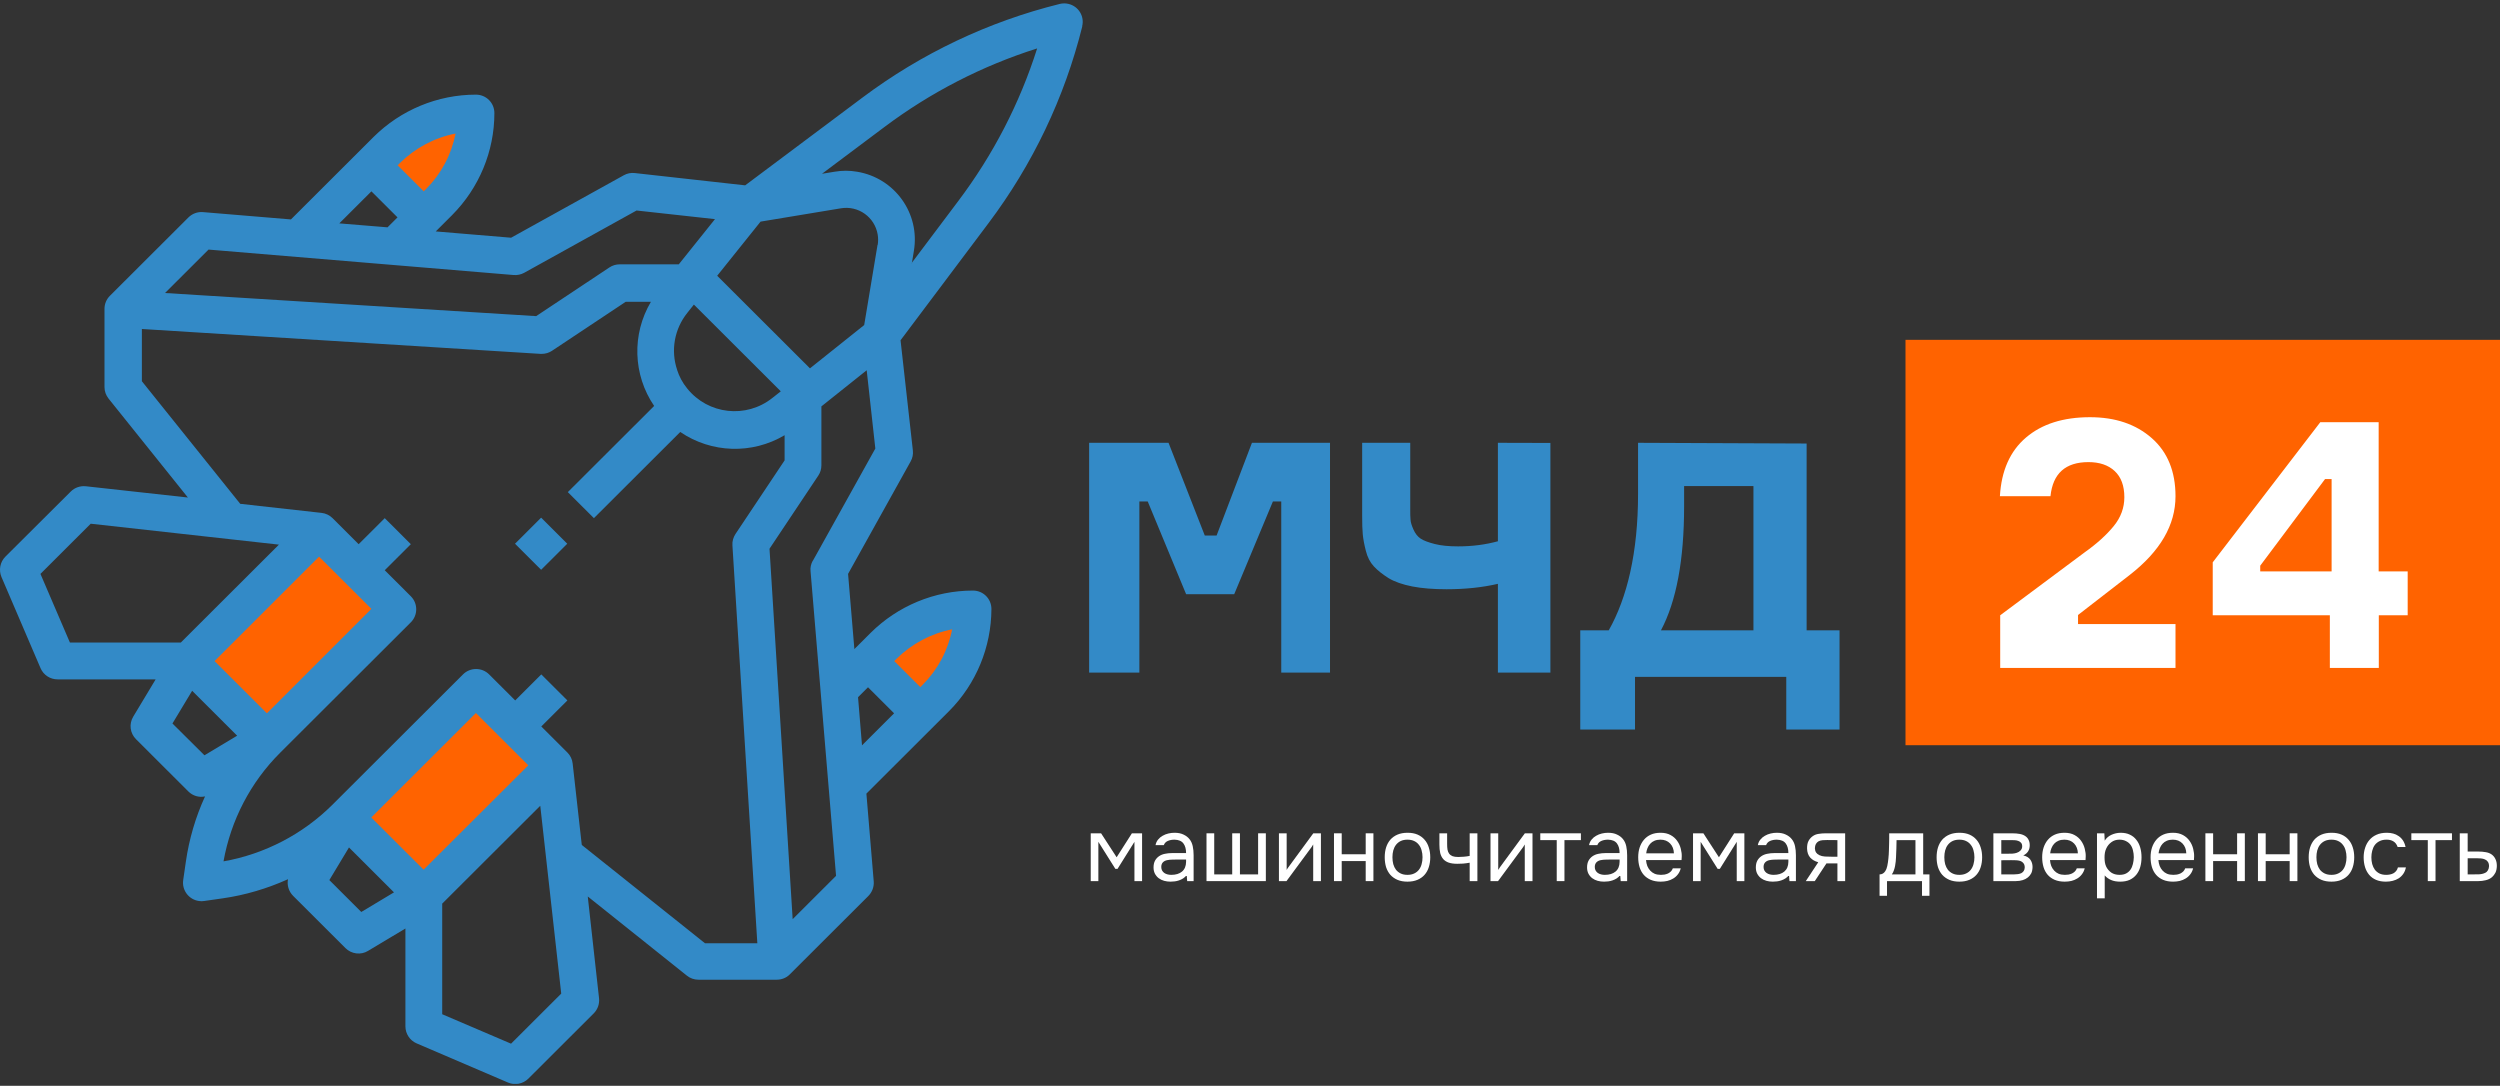 <?xml version="1.0" encoding="UTF-8"?> <svg xmlns="http://www.w3.org/2000/svg" width="472" height="205" viewBox="0 0 472 205" fill="none"><rect x="0" y="0" width="472" height="205" fill="#333333" stroke="none"/><g clip-path="url(#clip0_1624_26024)"><path fill-rule="evenodd" clip-rule="evenodd" d="M37.857 122.912C36.971 117.36 54.24 101.258 59.608 101.672C64.811 102.059 71.48 105.345 72.753 110.704C73.611 114.432 71.536 117.664 68.685 122C64.23 128.739 59.11 136.473 51.472 136.003C44.941 135.617 38.936 129.375 37.885 122.884L37.857 122.912Z" fill="#FF6300"></path><path fill-rule="evenodd" clip-rule="evenodd" d="M67.412 153.509C66.526 147.958 83.794 131.855 89.163 132.27C94.366 132.656 101.035 135.943 102.308 141.301C103.166 145.03 101.09 148.261 98.24 152.598C93.785 159.337 88.665 167.071 81.027 166.601C74.496 166.214 68.491 159.972 67.439 153.482L67.412 153.509Z" fill="#FF6300"></path><path fill-rule="evenodd" clip-rule="evenodd" d="M89.217 29.552C89.217 25.215 85.869 21.652 81.745 21.652C77.622 21.652 74.273 25.188 74.273 29.552C74.273 33.916 77.622 37.451 81.745 37.451C85.869 37.451 89.217 33.916 89.217 29.552Z" fill="#FF6300"></path><path fill-rule="evenodd" clip-rule="evenodd" d="M183.006 124.29C183.006 119.954 179.658 116.391 175.534 116.391C171.411 116.391 168.062 119.926 168.062 124.29C168.062 128.654 171.411 132.189 175.534 132.189C179.658 132.189 183.006 128.654 183.006 124.29Z" fill="#FF6300"></path><path fill-rule="evenodd" clip-rule="evenodd" d="M204.311 4.97C204.781 3.092 203.647 1.214 201.765 0.744C201.211 0.606 200.63 0.606 200.077 0.744C186.6 4.086 173.925 10.107 162.8 18.448L140.689 34.993L119.851 32.673C119.132 32.59 118.412 32.728 117.776 33.087L96.495 44.881L82.27 43.693L85.342 40.627C90.462 35.49 93.34 28.557 93.34 21.349C93.34 19.415 91.79 17.869 89.853 17.869C82.603 17.869 75.656 20.769 70.537 25.851L54.929 41.428L38.325 40.047C37.301 39.964 36.305 40.323 35.557 41.069L20.752 55.846C20.088 56.509 19.728 57.392 19.728 58.304V73.081C19.728 73.882 20.005 74.627 20.503 75.263L35.474 93.933L16.214 91.807C15.162 91.696 14.11 92.055 13.363 92.801L1.021 105.092C0.025 106.086 -0.28 107.605 0.274 108.931L7.662 126.166C8.216 127.436 9.461 128.265 10.873 128.265H29.386L25.152 135.308C24.322 136.689 24.543 138.429 25.678 139.561L35.557 149.422C36.388 150.25 37.55 150.609 38.712 150.361C36.913 154.283 35.696 158.453 35.087 162.707L34.589 166.159C34.312 168.065 35.641 169.833 37.55 170.109C37.882 170.164 38.214 170.164 38.546 170.109L42.005 169.612C46.295 169.004 50.446 167.761 54.375 165.994C54.154 167.126 54.514 168.314 55.344 169.142L65.224 179.003C66.358 180.135 68.129 180.356 69.485 179.527L76.542 175.301V193.779C76.542 195.16 77.372 196.431 78.645 196.983L95.913 204.385C97.214 204.938 98.736 204.661 99.76 203.639L112.102 191.321C112.85 190.575 113.209 189.526 113.099 188.476L110.968 169.253L129.675 184.195C130.284 184.692 131.059 184.968 131.861 184.968H146.667C147.58 184.968 148.493 184.609 149.13 183.946L163.935 169.17C164.655 168.452 165.042 167.43 164.959 166.408L163.575 149.836L179.183 134.258C184.303 129.121 187.153 122.189 187.181 114.98C187.181 113.046 185.631 111.5 183.694 111.5C176.443 111.5 169.497 114.4 164.378 119.482L161.306 122.548L160.116 108.351L171.933 87.111C172.292 86.476 172.431 85.758 172.348 85.04L170.023 64.242L186.6 42.174C194.957 31.071 200.99 18.448 204.338 4.97H204.311ZM165.678 46.234L163.16 61.37L152.921 69.545L135.404 52.062L143.595 41.843L158.76 39.329C162.053 38.777 165.153 40.986 165.706 44.273C165.817 44.936 165.817 45.599 165.706 46.262L165.678 46.234ZM127.849 69.849C126.603 66.175 127.323 62.115 129.758 59.077L131.004 57.503L147.414 73.882L145.837 75.124C140.883 79.074 133.688 78.273 129.731 73.329C128.873 72.279 128.236 71.092 127.821 69.794L127.849 69.849ZM86.006 25.215C85.231 29.193 83.294 32.838 80.416 35.711L80.001 36.125L75.075 31.209L75.49 30.795C78.368 27.95 82.021 25.989 86.006 25.215ZM70.122 36.125L75.048 41.041L73.166 42.92L64.061 42.174L70.122 36.125ZM39.349 47.118L96.965 51.924C97.657 51.979 98.349 51.841 98.957 51.509L120.183 39.743L134.988 41.373L128.153 49.907H117.001C116.309 49.907 115.645 50.101 115.064 50.487L101.227 59.685L31.157 55.321L39.349 47.145V47.118ZM7.635 108.351L17.127 98.877L52.66 102.827L34.146 121.305H13.197L7.635 108.351ZM70.122 114.952L50.39 134.673L40.511 124.812L60.242 105.092L70.122 114.952ZM32.569 136.578L36.277 130.419L44.773 138.899L38.602 142.6L32.569 136.606V136.578ZM99.732 144.505L79.974 164.198L70.094 154.338L89.853 134.617L99.732 144.478V144.505ZM68.184 172.153L62.179 166.159L65.888 160L74.383 168.479L68.212 172.18L68.184 172.153ZM96.467 197.038L83.488 191.487V170.606L102.002 152.128L105.959 187.592L96.467 197.066V197.038ZM109.833 159.475L108.117 144.146C108.034 143.345 107.675 142.627 107.121 142.075L102.195 137.158L107.121 132.242L102.195 127.326L97.269 132.242L92.344 127.326C90.987 125.972 88.774 125.972 87.418 127.326L62.733 151.963C57.143 157.514 49.975 161.243 42.199 162.624C43.583 154.863 47.291 147.709 52.881 142.13L77.566 117.493C78.922 116.14 78.922 113.93 77.566 112.577L72.64 107.661L77.566 102.744L72.64 97.828L67.714 102.744L62.788 97.828C62.235 97.275 61.487 96.916 60.713 96.834L45.354 95.121L26.785 71.976V62.115L102.057 66.811C102.057 66.811 102.195 66.811 102.278 66.811C102.97 66.811 103.634 66.618 104.216 66.231L118.135 56.978H122.895C119.27 63.082 119.491 70.76 123.504 76.644L107.204 92.912L112.13 97.828L128.43 81.56C134.324 85.565 141.99 85.813 148.133 82.167V86.918L138.863 100.811C138.448 101.446 138.226 102.192 138.282 102.965L142.986 178.091H133.107L109.916 159.586L109.833 159.475ZM161.998 131.635L163.88 129.756L168.806 134.673L162.745 140.721L161.998 131.635ZM179.764 118.819C178.989 122.796 177.052 126.442 174.174 129.314L173.759 129.729L168.833 124.812L169.248 124.398C172.126 121.553 175.779 119.592 179.764 118.819ZM153.447 105.865C153.115 106.473 152.949 107.163 153.032 107.854L157.847 165.358L149.655 173.534L145.283 103.6L154.498 89.79C154.886 89.21 155.079 88.548 155.079 87.857V76.726L163.631 69.904L165.263 84.681L153.474 105.865H153.447ZM172.154 49.714L172.541 47.367C173.731 40.296 168.944 33.612 161.832 32.424C160.42 32.176 158.981 32.176 157.542 32.424L155.19 32.811L166.951 24C175.669 17.454 185.437 12.427 195.815 9.141C192.522 19.526 187.485 29.248 180.927 37.948L172.099 49.687L172.154 49.714Z" fill="#338AC7"></path><path d="M102.165 97.735L97.234 102.656L102.165 107.577L107.096 102.656L102.165 97.735Z" fill="#338AC7"></path><path fill-rule="evenodd" clip-rule="evenodd" d="M205.629 126.992V83.602H220.62L227.464 101.113H229.692L236.366 83.602H251.106V126.992H241.901V94.677H240.324L233.018 112.188H223.941L216.691 94.677H215.113V126.992H205.629ZM257.177 83.602H266.254V96.003C266.254 96.942 266.254 97.632 266.309 98.13C266.337 98.627 266.531 99.234 266.863 99.98C267.195 100.726 267.638 101.306 268.219 101.693C268.8 102.079 269.713 102.411 270.903 102.714C272.093 103.018 273.56 103.156 275.303 103.156C277.987 103.156 280.478 102.825 282.803 102.19V83.602L292.716 83.629V126.992H282.803V110.227C279.842 110.918 276.604 111.249 273.117 111.249C270.654 111.249 268.468 111.083 266.641 110.724C264.815 110.365 263.293 109.84 262.158 109.15C261.024 108.432 260.11 107.714 259.391 106.94C258.671 106.167 258.173 105.2 257.869 103.985C257.564 102.797 257.371 101.748 257.288 100.864C257.205 99.98 257.177 98.82 257.177 97.412V83.629V83.602ZM341.089 119.008H347.304V137.734H337.248V127.793H308.689V137.734H298.354V119.008H303.73C307.189 112.904 309.265 104.344 309.265 93.269V83.602L341.089 83.737V119.008ZM331.049 119.008V91.774H317.959V95.614C317.959 105.75 316.493 113.539 313.587 119.008H331.049Z" fill="#338AC7"></path><path d="M472.721 64.16H359.758V140.695H472.721V64.16Z" fill="#FF6300"></path><path fill-rule="evenodd" clip-rule="evenodd" d="M387.157 93.682H377.582C377.859 88.876 379.492 85.175 382.508 82.607C385.524 80.038 389.537 78.768 394.601 78.768C399.389 78.768 403.263 80.093 406.252 82.717C409.241 85.341 410.735 89.014 410.735 93.682C410.735 99.123 407.857 104.067 402.101 108.542L392.332 116.11V117.822H410.735V126.108H377.637V116.165L393.577 104.288C395.874 102.659 397.701 101.002 399.057 99.344C400.413 97.687 401.077 95.864 401.077 93.876C401.077 91.721 400.468 90.064 399.25 88.932C398.033 87.799 396.372 87.247 394.297 87.247C389.952 87.247 387.572 89.401 387.129 93.682H387.157ZM449.118 107.879H454.571V116.165H449.118V126.108H439.875V116.165H417.764V106.166L438.076 79.707H449.091V107.879H449.118ZM426.73 107.879H440.207V90.451H438.967L426.73 106.803V107.879Z" fill="white"></path><path d="M205.93 157.329H207.886L210.82 161.85L213.702 157.329H215.624V166.354H214.182V158.939L210.991 164.042H210.579L207.371 158.939V166.354H205.93V157.329Z" fill="white"></path><path d="M224.052 165.206C223.857 165.469 223.634 165.68 223.383 165.84C223.131 166 222.868 166.125 222.593 166.217C222.33 166.308 222.062 166.371 221.787 166.405C221.524 166.439 221.261 166.457 220.998 166.457C220.575 166.457 220.174 166.405 219.797 166.302C219.419 166.2 219.076 166.034 218.767 165.806C218.47 165.578 218.23 165.292 218.047 164.95C217.875 164.607 217.789 164.219 217.789 163.785C217.789 163.271 217.881 162.843 218.064 162.501C218.258 162.147 218.516 161.862 218.836 161.645C219.156 161.428 219.522 161.279 219.934 161.199C220.357 161.108 220.803 161.062 221.272 161.062H223.932C223.932 160.298 223.766 159.692 223.434 159.247C223.102 158.791 222.542 158.551 221.753 158.528C221.272 158.528 220.849 158.608 220.483 158.768C220.117 158.928 219.865 159.19 219.728 159.555H218.167C218.247 159.144 218.407 158.796 218.647 158.511C218.887 158.214 219.173 157.974 219.505 157.792C219.837 157.598 220.197 157.455 220.586 157.364C220.975 157.272 221.364 157.227 221.753 157.227C222.428 157.227 222.994 157.341 223.451 157.569C223.92 157.786 224.298 158.077 224.584 158.442C224.87 158.796 225.07 159.23 225.184 159.744C225.299 160.258 225.356 160.834 225.356 161.473V166.354H224.138L224.052 165.206ZM222.336 162.278C222.062 162.278 221.741 162.284 221.375 162.295C221.021 162.295 220.678 162.33 220.346 162.398C220.014 162.467 219.745 162.609 219.539 162.826C219.345 163.043 219.248 163.329 219.248 163.682C219.248 163.945 219.299 164.168 219.402 164.35C219.505 164.533 219.642 164.687 219.814 164.813C219.997 164.938 220.203 165.03 220.432 165.087C220.66 165.144 220.895 165.172 221.135 165.172C221.993 165.172 222.668 164.967 223.16 164.556C223.663 164.133 223.92 163.523 223.932 162.723V162.278H222.336Z" fill="white"></path><path d="M227.787 157.329H229.245V165.087H232.642V157.329H234.101V165.087H237.532V157.329H238.991V166.354H227.787V157.329Z" fill="white"></path><path d="M242.887 166.354H241.463V157.329H242.922V164.248C243.002 164.088 243.11 163.916 243.248 163.734C243.385 163.54 243.494 163.391 243.574 163.289L247.949 157.329H249.39V166.354H247.932V159.436C247.84 159.607 247.737 159.772 247.623 159.932C247.52 160.081 247.423 160.212 247.331 160.326L242.887 166.354Z" fill="white"></path><path d="M251.856 166.354V157.329H253.314V161.285H257.844V157.329H259.302V166.354H257.844V162.569H253.314V166.354H251.856Z" fill="white"></path><path d="M265.76 157.227C266.48 157.227 267.104 157.341 267.63 157.569C268.156 157.797 268.596 158.117 268.951 158.528C269.317 158.939 269.586 159.43 269.757 160.001C269.94 160.56 270.032 161.177 270.032 161.85C270.032 162.524 269.94 163.146 269.757 163.717C269.586 164.276 269.317 164.761 268.951 165.172C268.596 165.572 268.15 165.886 267.613 166.114C267.075 166.342 266.446 166.457 265.725 166.457C265.005 166.457 264.376 166.342 263.838 166.114C263.312 165.886 262.866 165.572 262.5 165.172C262.145 164.761 261.876 164.276 261.693 163.717C261.522 163.146 261.436 162.524 261.436 161.85C261.436 161.177 261.522 160.56 261.693 160.001C261.876 159.43 262.145 158.939 262.5 158.528C262.866 158.117 263.317 157.797 263.855 157.569C264.393 157.341 265.028 157.227 265.76 157.227ZM265.725 165.172C266.217 165.172 266.64 165.087 266.995 164.915C267.361 164.744 267.658 164.51 267.887 164.213C268.127 163.905 268.299 163.551 268.402 163.152C268.516 162.752 268.573 162.318 268.573 161.85C268.573 161.393 268.516 160.965 268.402 160.566C268.299 160.155 268.127 159.801 267.887 159.504C267.658 159.196 267.361 158.956 266.995 158.785C266.64 158.614 266.217 158.528 265.725 158.528C265.233 158.528 264.81 158.614 264.456 158.785C264.101 158.956 263.804 159.196 263.563 159.504C263.335 159.801 263.163 160.155 263.049 160.566C262.946 160.965 262.894 161.393 262.894 161.85C262.894 162.318 262.946 162.752 263.049 163.152C263.163 163.551 263.335 163.905 263.563 164.213C263.804 164.51 264.101 164.744 264.456 164.915C264.81 165.087 265.233 165.172 265.725 165.172Z" fill="white"></path><path d="M271.76 157.329H273.218V159.35C273.218 159.75 273.241 160.103 273.287 160.412C273.344 160.709 273.447 160.96 273.596 161.165C273.745 161.371 273.956 161.53 274.231 161.645C274.505 161.747 274.866 161.799 275.312 161.799C275.655 161.799 276.015 161.782 276.393 161.747C276.781 161.713 277.142 161.662 277.474 161.593V157.329H278.932V166.354H277.474V162.878C277.039 162.957 276.616 163.015 276.204 163.049C275.804 163.072 275.443 163.083 275.123 163.083C274.482 163.083 273.945 163.009 273.51 162.86C273.087 162.712 272.744 162.489 272.481 162.193C272.218 161.884 272.029 161.508 271.914 161.062C271.812 160.606 271.76 160.069 271.76 159.453V157.329Z" fill="white"></path><path d="M282.832 166.354H281.408V157.329H282.866V164.248C282.946 164.088 283.055 163.916 283.192 163.734C283.329 163.54 283.438 163.391 283.518 163.289L287.893 157.329H289.335V166.354H287.876V159.436C287.785 159.607 287.682 159.772 287.567 159.932C287.464 160.081 287.367 160.212 287.276 160.326L282.832 166.354Z" fill="white"></path><path d="M298.474 157.329V158.614H295.369V166.354H293.91V158.614H290.805V157.329H298.474Z" fill="white"></path><path d="M305.901 165.206C305.707 165.469 305.483 165.68 305.232 165.84C304.98 166 304.717 166.125 304.443 166.217C304.18 166.308 303.911 166.371 303.636 166.405C303.373 166.439 303.11 166.457 302.847 166.457C302.424 166.457 302.023 166.405 301.646 166.302C301.268 166.2 300.925 166.034 300.616 165.806C300.319 165.578 300.079 165.292 299.896 164.95C299.724 164.607 299.638 164.219 299.638 163.785C299.638 163.271 299.73 162.843 299.913 162.501C300.107 162.147 300.365 161.862 300.685 161.645C301.005 161.428 301.371 161.279 301.783 161.199C302.206 161.108 302.652 161.062 303.121 161.062H305.781C305.781 160.298 305.615 159.692 305.283 159.247C304.952 158.791 304.391 158.551 303.602 158.528C303.121 158.528 302.698 158.608 302.332 158.768C301.966 158.928 301.715 159.19 301.577 159.555H300.016C300.096 159.144 300.256 158.796 300.496 158.511C300.737 158.214 301.022 157.974 301.354 157.792C301.686 157.598 302.046 157.455 302.435 157.364C302.824 157.272 303.213 157.227 303.602 157.227C304.277 157.227 304.843 157.341 305.3 157.569C305.769 157.786 306.147 158.077 306.433 158.442C306.719 158.796 306.919 159.23 307.033 159.744C307.148 160.258 307.205 160.834 307.205 161.473V166.354H305.987L305.901 165.206ZM304.185 162.278C303.911 162.278 303.59 162.284 303.224 162.295C302.87 162.295 302.527 162.33 302.195 162.398C301.863 162.467 301.594 162.609 301.389 162.826C301.194 163.043 301.097 163.329 301.097 163.682C301.097 163.945 301.148 164.168 301.251 164.35C301.354 164.533 301.491 164.687 301.663 164.813C301.846 164.938 302.052 165.03 302.281 165.087C302.509 165.144 302.744 165.172 302.984 165.172C303.842 165.172 304.517 164.967 305.009 164.556C305.512 164.133 305.769 163.523 305.781 162.723V162.278H304.185Z" fill="white"></path><path d="M310.768 162.381C310.803 162.781 310.883 163.152 311.009 163.494C311.146 163.825 311.329 164.116 311.558 164.367C311.786 164.619 312.067 164.818 312.398 164.967C312.741 165.104 313.136 165.172 313.582 165.172C313.8 165.172 314.023 165.155 314.251 165.121C314.492 165.075 314.715 165.007 314.921 164.915C315.126 164.813 315.309 164.681 315.47 164.522C315.63 164.362 315.75 164.168 315.83 163.939H317.323C317.22 164.373 317.042 164.75 316.791 165.069C316.55 165.389 316.259 165.652 315.916 165.857C315.584 166.063 315.212 166.217 314.8 166.32C314.389 166.411 313.971 166.457 313.548 166.457C312.827 166.457 312.198 166.342 311.661 166.114C311.134 165.886 310.694 165.572 310.339 165.172C309.985 164.761 309.722 164.276 309.55 163.717C309.379 163.146 309.293 162.524 309.293 161.85C309.293 161.177 309.384 160.56 309.567 160.001C309.762 159.43 310.036 158.939 310.391 158.528C310.745 158.117 311.18 157.797 311.695 157.569C312.21 157.341 312.822 157.227 313.531 157.227C314.251 157.227 314.875 157.369 315.401 157.655C315.927 157.94 316.35 158.317 316.671 158.785C316.991 159.242 317.214 159.738 317.34 160.275C317.477 160.811 317.534 161.308 317.511 161.764C317.511 161.867 317.506 161.97 317.494 162.073C317.494 162.175 317.488 162.278 317.477 162.381H310.768ZM316.036 161.114C316.013 160.349 315.773 159.727 315.315 159.247C314.858 158.768 314.246 158.528 313.479 158.528C313.056 158.528 312.684 158.597 312.364 158.734C312.044 158.87 311.775 159.059 311.558 159.299C311.34 159.538 311.169 159.818 311.043 160.138C310.917 160.446 310.837 160.771 310.803 161.114H316.036Z" fill="white"></path><path d="M319.643 157.329H321.599L324.533 161.85L327.415 157.329H329.337V166.354H327.896V158.939L324.704 164.042H324.293L321.084 158.939V166.354H319.643V157.329Z" fill="white"></path><path d="M337.765 165.206C337.571 165.469 337.348 165.68 337.096 165.84C336.844 166 336.581 166.125 336.307 166.217C336.044 166.308 335.775 166.371 335.5 166.405C335.237 166.439 334.974 166.457 334.711 166.457C334.288 166.457 333.888 166.405 333.51 166.302C333.133 166.2 332.789 166.034 332.481 165.806C332.183 165.578 331.943 165.292 331.76 164.95C331.588 164.607 331.503 164.219 331.503 163.785C331.503 163.271 331.594 162.843 331.777 162.501C331.972 162.147 332.229 161.862 332.549 161.645C332.87 161.428 333.236 161.279 333.647 161.199C334.071 161.108 334.517 161.062 334.986 161.062H337.645C337.645 160.298 337.479 159.692 337.148 159.247C336.816 158.791 336.255 158.551 335.466 158.528C334.986 158.528 334.562 158.608 334.196 158.768C333.83 158.928 333.579 159.19 333.441 159.555H331.88C331.96 159.144 332.12 158.796 332.361 158.511C332.601 158.214 332.887 157.974 333.218 157.792C333.55 157.598 333.91 157.455 334.299 157.364C334.688 157.272 335.077 157.227 335.466 157.227C336.141 157.227 336.707 157.341 337.165 157.569C337.634 157.786 338.011 158.077 338.297 158.442C338.583 158.796 338.783 159.23 338.898 159.744C339.012 160.258 339.069 160.834 339.069 161.473V166.354H337.851L337.765 165.206ZM336.049 162.278C335.775 162.278 335.455 162.284 335.089 162.295C334.734 162.295 334.391 162.33 334.059 162.398C333.727 162.467 333.459 162.609 333.253 162.826C333.058 163.043 332.961 163.329 332.961 163.682C332.961 163.945 333.013 164.168 333.115 164.35C333.218 164.533 333.356 164.687 333.527 164.813C333.71 164.938 333.916 165.03 334.145 165.087C334.374 165.144 334.608 165.172 334.848 165.172C335.706 165.172 336.381 164.967 336.873 164.556C337.376 164.133 337.634 163.523 337.645 162.723V162.278H336.049Z" fill="white"></path><path d="M348.363 166.354H346.905V163.015H344.829L342.633 166.354H340.934L343.285 162.792C342.633 162.609 342.124 162.312 341.758 161.901C341.392 161.479 341.197 160.92 341.174 160.223C341.163 159.618 341.254 159.133 341.449 158.768C341.655 158.391 341.923 158.088 342.255 157.86C342.575 157.632 342.947 157.489 343.37 157.432C343.794 157.364 344.245 157.329 344.726 157.329H348.363V166.354ZM346.905 158.614L344.966 158.597C344.68 158.597 344.388 158.608 344.091 158.631C343.805 158.654 343.548 158.728 343.319 158.853C343.124 158.968 342.964 159.133 342.838 159.35C342.724 159.555 342.661 159.824 342.65 160.155C342.661 160.463 342.736 160.726 342.873 160.943C343.01 161.148 343.204 161.314 343.456 161.439C343.788 161.599 344.154 161.69 344.554 161.713C344.966 161.736 345.389 161.747 345.824 161.747H346.905V158.614Z" fill="white"></path><path d="M356.663 159.316C356.674 158.985 356.68 158.654 356.68 158.323C356.68 157.991 356.68 157.66 356.68 157.329H363.097V165.087H364.281V169.128H362.874V166.354H356.268V169.128H354.861V165.087C355.319 165.087 355.679 164.881 355.942 164.47C356.102 164.242 356.228 163.916 356.319 163.494C356.411 163.06 356.48 162.604 356.525 162.124C356.582 161.599 356.617 161.08 356.628 160.566C356.651 160.041 356.663 159.624 356.663 159.316ZM361.638 158.614H358.069C358.058 159.093 358.047 159.63 358.035 160.223C358.024 160.817 358.001 161.371 357.967 161.884C357.955 162.113 357.938 162.364 357.915 162.638C357.892 162.9 357.852 163.174 357.795 163.46C357.749 163.734 357.675 164.013 357.572 164.299C357.48 164.584 357.349 164.847 357.177 165.087H361.638V158.614Z" fill="white"></path><path d="M369.956 157.227C370.676 157.227 371.3 157.341 371.826 157.569C372.352 157.797 372.793 158.117 373.147 158.528C373.513 158.939 373.782 159.43 373.954 160.001C374.137 160.56 374.228 161.177 374.228 161.85C374.228 162.524 374.137 163.146 373.954 163.717C373.782 164.276 373.513 164.761 373.147 165.172C372.793 165.572 372.346 165.886 371.809 166.114C371.271 166.342 370.642 166.457 369.921 166.457C369.201 166.457 368.572 166.342 368.034 166.114C367.508 165.886 367.062 165.572 366.696 165.172C366.341 164.761 366.072 164.276 365.889 163.717C365.718 163.146 365.632 162.524 365.632 161.85C365.632 161.177 365.718 160.56 365.889 160.001C366.072 159.43 366.341 158.939 366.696 158.528C367.062 158.117 367.514 157.797 368.051 157.569C368.589 157.341 369.224 157.227 369.956 157.227ZM369.921 165.172C370.413 165.172 370.837 165.087 371.191 164.915C371.557 164.744 371.855 164.51 372.083 164.213C372.324 163.905 372.495 163.551 372.598 163.152C372.712 162.752 372.77 162.318 372.77 161.85C372.77 161.393 372.712 160.965 372.598 160.566C372.495 160.155 372.324 159.801 372.083 159.504C371.855 159.196 371.557 158.956 371.191 158.785C370.837 158.614 370.413 158.528 369.921 158.528C369.43 158.528 369.006 158.614 368.652 158.785C368.297 158.956 368 159.196 367.76 159.504C367.531 159.801 367.359 160.155 367.245 160.566C367.142 160.965 367.09 161.393 367.09 161.85C367.09 162.318 367.142 162.752 367.245 163.152C367.359 163.551 367.531 163.905 367.76 164.213C368 164.51 368.297 164.744 368.652 164.915C369.006 165.087 369.43 165.172 369.921 165.172Z" fill="white"></path><path d="M376.351 157.329H379.851C380.434 157.329 380.932 157.369 381.344 157.449C381.767 157.529 382.122 157.672 382.408 157.877C382.659 158.049 382.854 158.277 382.991 158.562C383.14 158.848 383.214 159.184 383.214 159.573C383.214 160.474 382.808 161.119 381.996 161.508C382.613 161.645 383.059 161.913 383.334 162.312C383.609 162.712 383.746 163.169 383.746 163.682C383.734 164.162 383.654 164.556 383.506 164.864C383.357 165.161 383.145 165.423 382.871 165.652C382.608 165.869 382.282 166.04 381.893 166.165C381.504 166.291 381.063 166.354 380.572 166.354H376.351V157.329ZM377.844 158.614V161.182H379.096C379.382 161.182 379.674 161.177 379.971 161.165C380.269 161.142 380.532 161.091 380.76 161.011C381.046 160.92 381.287 160.771 381.481 160.566C381.675 160.36 381.778 160.115 381.79 159.829C381.79 159.498 381.715 159.259 381.567 159.11C381.43 158.95 381.258 158.836 381.052 158.768C380.846 158.688 380.623 158.642 380.383 158.631C380.143 158.619 379.92 158.614 379.714 158.614H377.844ZM377.844 165.087H380.228C380.492 165.087 380.743 165.069 380.983 165.035C381.235 165.001 381.452 164.938 381.635 164.847C381.818 164.744 381.967 164.607 382.082 164.436C382.196 164.265 382.259 164.048 382.27 163.785C382.27 163.443 382.19 163.174 382.03 162.98C381.87 162.775 381.653 162.626 381.378 162.535C381.149 162.467 380.892 162.427 380.606 162.415C380.32 162.404 380.023 162.398 379.714 162.398L377.844 162.415V165.087Z" fill="white"></path><path d="M387.038 162.381C387.072 162.781 387.152 163.152 387.278 163.494C387.415 163.825 387.598 164.116 387.827 164.367C388.056 164.619 388.336 164.818 388.668 164.967C389.011 165.104 389.406 165.172 389.852 165.172C390.069 165.172 390.292 165.155 390.521 165.121C390.761 165.075 390.984 165.007 391.19 164.915C391.396 164.813 391.579 164.681 391.739 164.522C391.899 164.362 392.019 164.168 392.099 163.939H393.592C393.489 164.373 393.312 164.75 393.06 165.069C392.82 165.389 392.528 165.652 392.185 165.857C391.853 166.063 391.482 166.217 391.07 166.32C390.658 166.411 390.241 166.457 389.817 166.457C389.097 166.457 388.468 166.342 387.93 166.114C387.404 165.886 386.964 165.572 386.609 165.172C386.254 164.761 385.991 164.276 385.82 163.717C385.648 163.146 385.562 162.524 385.562 161.85C385.562 161.177 385.654 160.56 385.837 160.001C386.031 159.43 386.306 158.939 386.66 158.528C387.015 158.117 387.45 157.797 387.964 157.569C388.479 157.341 389.091 157.227 389.8 157.227C390.521 157.227 391.144 157.369 391.67 157.655C392.197 157.94 392.62 158.317 392.94 158.785C393.26 159.242 393.483 159.738 393.609 160.275C393.747 160.811 393.804 161.308 393.781 161.764C393.781 161.867 393.775 161.97 393.764 162.073C393.764 162.175 393.758 162.278 393.747 162.381H387.038ZM392.305 161.114C392.282 160.349 392.042 159.727 391.585 159.247C391.127 158.768 390.515 158.528 389.749 158.528C389.326 158.528 388.954 158.597 388.634 158.734C388.313 158.87 388.044 159.059 387.827 159.299C387.61 159.538 387.438 159.818 387.312 160.138C387.187 160.446 387.107 160.771 387.072 161.114H392.305Z" fill="white"></path><path d="M397.371 169.607H395.913V157.329H397.302L397.371 158.716C397.68 158.225 398.097 157.86 398.623 157.62C399.161 157.369 399.739 157.238 400.356 157.227C401.054 157.227 401.643 157.346 402.124 157.586C402.615 157.814 403.022 158.14 403.342 158.562C403.674 158.973 403.919 159.464 404.08 160.035C404.24 160.594 404.32 161.199 404.32 161.85C404.32 162.512 404.24 163.123 404.08 163.682C403.919 164.242 403.674 164.727 403.342 165.138C403.01 165.549 402.593 165.874 402.089 166.114C401.586 166.342 400.985 166.457 400.288 166.457C399.601 166.457 399.018 166.348 398.538 166.131C398.057 165.914 397.668 165.629 397.371 165.275V169.607ZM400.168 165.172C400.659 165.172 401.071 165.087 401.403 164.915C401.746 164.733 402.021 164.493 402.227 164.196C402.444 163.888 402.598 163.534 402.69 163.134C402.793 162.735 402.85 162.307 402.861 161.85C402.861 161.393 402.81 160.965 402.707 160.566C402.615 160.155 402.461 159.801 402.244 159.504C402.026 159.207 401.74 158.973 401.386 158.802C401.043 158.619 400.625 158.528 400.133 158.528C399.55 158.528 399.047 158.688 398.623 159.007C398.2 159.316 397.88 159.71 397.663 160.189C397.537 160.452 397.451 160.726 397.405 161.011C397.359 161.285 397.337 161.57 397.337 161.867C397.337 162.21 397.359 162.529 397.405 162.826C397.451 163.112 397.537 163.386 397.663 163.648C397.88 164.082 398.194 164.447 398.606 164.744C399.029 165.03 399.55 165.172 400.168 165.172Z" fill="white"></path><path d="M407.504 162.381C407.539 162.781 407.619 163.152 407.745 163.494C407.882 163.825 408.065 164.116 408.294 164.367C408.522 164.619 408.803 164.818 409.134 164.967C409.478 165.104 409.872 165.172 410.318 165.172C410.536 165.172 410.759 165.155 410.987 165.121C411.228 165.075 411.451 165.007 411.657 164.915C411.862 164.813 412.045 164.681 412.206 164.522C412.366 164.362 412.486 164.168 412.566 163.939H414.059C413.956 164.373 413.778 164.75 413.527 165.069C413.287 165.389 412.995 165.652 412.652 165.857C412.32 166.063 411.948 166.217 411.536 166.32C411.125 166.411 410.707 166.457 410.284 166.457C409.563 166.457 408.934 166.342 408.397 166.114C407.87 165.886 407.43 165.572 407.075 165.172C406.721 164.761 406.458 164.276 406.286 163.717C406.115 163.146 406.029 162.524 406.029 161.85C406.029 161.177 406.12 160.56 406.303 160.001C406.498 159.43 406.772 158.939 407.127 158.528C407.481 158.117 407.916 157.797 408.431 157.569C408.946 157.341 409.558 157.227 410.267 157.227C410.987 157.227 411.611 157.369 412.137 157.655C412.663 157.94 413.086 158.317 413.407 158.785C413.727 159.242 413.95 159.738 414.076 160.275C414.213 160.811 414.27 161.308 414.247 161.764C414.247 161.867 414.242 161.97 414.23 162.073C414.23 162.175 414.224 162.278 414.213 162.381H407.504ZM412.772 161.114C412.749 160.349 412.509 159.727 412.051 159.247C411.594 158.768 410.982 158.528 410.215 158.528C409.792 158.528 409.42 158.597 409.1 158.734C408.78 158.87 408.511 159.059 408.294 159.299C408.076 159.538 407.905 159.818 407.779 160.138C407.653 160.446 407.573 160.771 407.539 161.114H412.772Z" fill="white"></path><path d="M416.379 166.354V157.329H417.837V161.285H422.367V157.329H423.825V166.354H422.367V162.569H417.837V166.354H416.379Z" fill="white"></path><path d="M426.302 166.354V157.329H427.761V161.285H432.29V157.329H433.749V166.354H432.29V162.569H427.761V166.354H426.302Z" fill="white"></path><path d="M440.206 157.227C440.927 157.227 441.55 157.341 442.076 157.569C442.602 157.797 443.043 158.117 443.397 158.528C443.763 158.939 444.032 159.43 444.204 160.001C444.387 160.56 444.478 161.177 444.478 161.85C444.478 162.524 444.387 163.146 444.204 163.717C444.032 164.276 443.763 164.761 443.397 165.172C443.043 165.572 442.597 165.886 442.059 166.114C441.522 166.342 440.892 166.457 440.172 166.457C439.451 166.457 438.822 166.342 438.284 166.114C437.758 165.886 437.312 165.572 436.946 165.172C436.592 164.761 436.323 164.276 436.14 163.717C435.968 163.146 435.882 162.524 435.882 161.85C435.882 161.177 435.968 160.56 436.14 160.001C436.323 159.43 436.592 158.939 436.946 158.528C437.312 158.117 437.764 157.797 438.302 157.569C438.839 157.341 439.474 157.227 440.206 157.227ZM440.172 165.172C440.664 165.172 441.087 165.087 441.441 164.915C441.807 164.744 442.105 164.51 442.334 164.213C442.574 163.905 442.745 163.551 442.848 163.152C442.963 162.752 443.02 162.318 443.02 161.85C443.02 161.393 442.963 160.965 442.848 160.566C442.745 160.155 442.574 159.801 442.334 159.504C442.105 159.196 441.807 158.956 441.441 158.785C441.087 158.614 440.664 158.528 440.172 158.528C439.68 158.528 439.257 158.614 438.902 158.785C438.548 158.956 438.25 159.196 438.01 159.504C437.781 159.801 437.61 160.155 437.495 160.566C437.392 160.965 437.341 161.393 437.341 161.85C437.341 162.318 437.392 162.752 437.495 163.152C437.61 163.551 437.781 163.905 438.01 164.213C438.25 164.51 438.548 164.744 438.902 164.915C439.257 165.087 439.68 165.172 440.172 165.172Z" fill="white"></path><path d="M450.462 166.457C449.741 166.457 449.118 166.342 448.591 166.114C448.065 165.886 447.631 165.566 447.287 165.155C446.944 164.744 446.687 164.259 446.515 163.7C446.344 163.14 446.258 162.529 446.258 161.867C446.258 161.228 446.35 160.629 446.533 160.069C446.716 159.498 446.984 159.007 447.339 158.597C447.694 158.174 448.14 157.843 448.677 157.603C449.215 157.352 449.867 157.227 450.633 157.227C451.091 157.227 451.497 157.278 451.851 157.381C452.206 157.472 452.538 157.626 452.847 157.843C453.167 158.049 453.441 158.323 453.67 158.665C453.899 159.007 454.065 159.424 454.168 159.915H452.675C452.503 159.413 452.229 159.053 451.851 158.836C451.485 158.619 451.051 158.517 450.547 158.528C450.056 158.528 449.621 158.625 449.243 158.819C448.877 159.002 448.58 159.247 448.351 159.555C448.134 159.864 447.974 160.223 447.871 160.634C447.768 161.034 447.716 161.445 447.716 161.867C447.716 162.312 447.768 162.735 447.871 163.134C447.985 163.534 448.151 163.888 448.368 164.196C448.597 164.493 448.889 164.733 449.243 164.915C449.598 165.087 450.021 165.172 450.513 165.172C450.753 165.172 450.988 165.149 451.217 165.104C451.457 165.058 451.674 164.984 451.869 164.881C452.074 164.767 452.252 164.619 452.4 164.436C452.549 164.253 452.658 164.031 452.726 163.768H454.236C454.145 164.236 453.979 164.641 453.739 164.984C453.51 165.315 453.224 165.595 452.881 165.823C452.538 166.04 452.16 166.2 451.748 166.302C451.337 166.405 450.908 166.457 450.462 166.457Z" fill="white"></path><path d="M462.931 157.329V158.614H459.825V166.354H458.367V158.614H455.261V157.329H462.931Z" fill="white"></path><path d="M464.404 157.329H465.896V160.771H467.887C468.401 160.771 468.876 160.811 469.311 160.891C469.745 160.96 470.123 161.108 470.443 161.336C470.752 161.565 470.986 161.856 471.146 162.21C471.318 162.552 471.404 162.98 471.404 163.494C471.392 164.008 471.301 164.436 471.129 164.778C470.958 165.109 470.74 165.389 470.477 165.617C470.168 165.88 469.78 166.068 469.311 166.183C468.853 166.297 468.384 166.354 467.904 166.354H464.404V157.329ZM466.754 165.087C467.189 165.087 467.623 165.081 468.058 165.069C468.493 165.047 468.87 164.955 469.19 164.795C469.408 164.704 469.579 164.55 469.705 164.333C469.842 164.105 469.917 163.842 469.928 163.545C469.928 163.192 469.854 162.912 469.705 162.706C469.568 162.501 469.385 162.352 469.156 162.261C468.939 162.158 468.693 162.096 468.418 162.073C468.144 162.05 467.875 162.038 467.612 162.038H465.896V165.087H466.754Z" fill="white"></path></g><defs><clipPath id="clip0_1624_26024"><rect width="472" height="204" fill="white" transform="translate(0 0.635)"></rect></clipPath></defs></svg> 